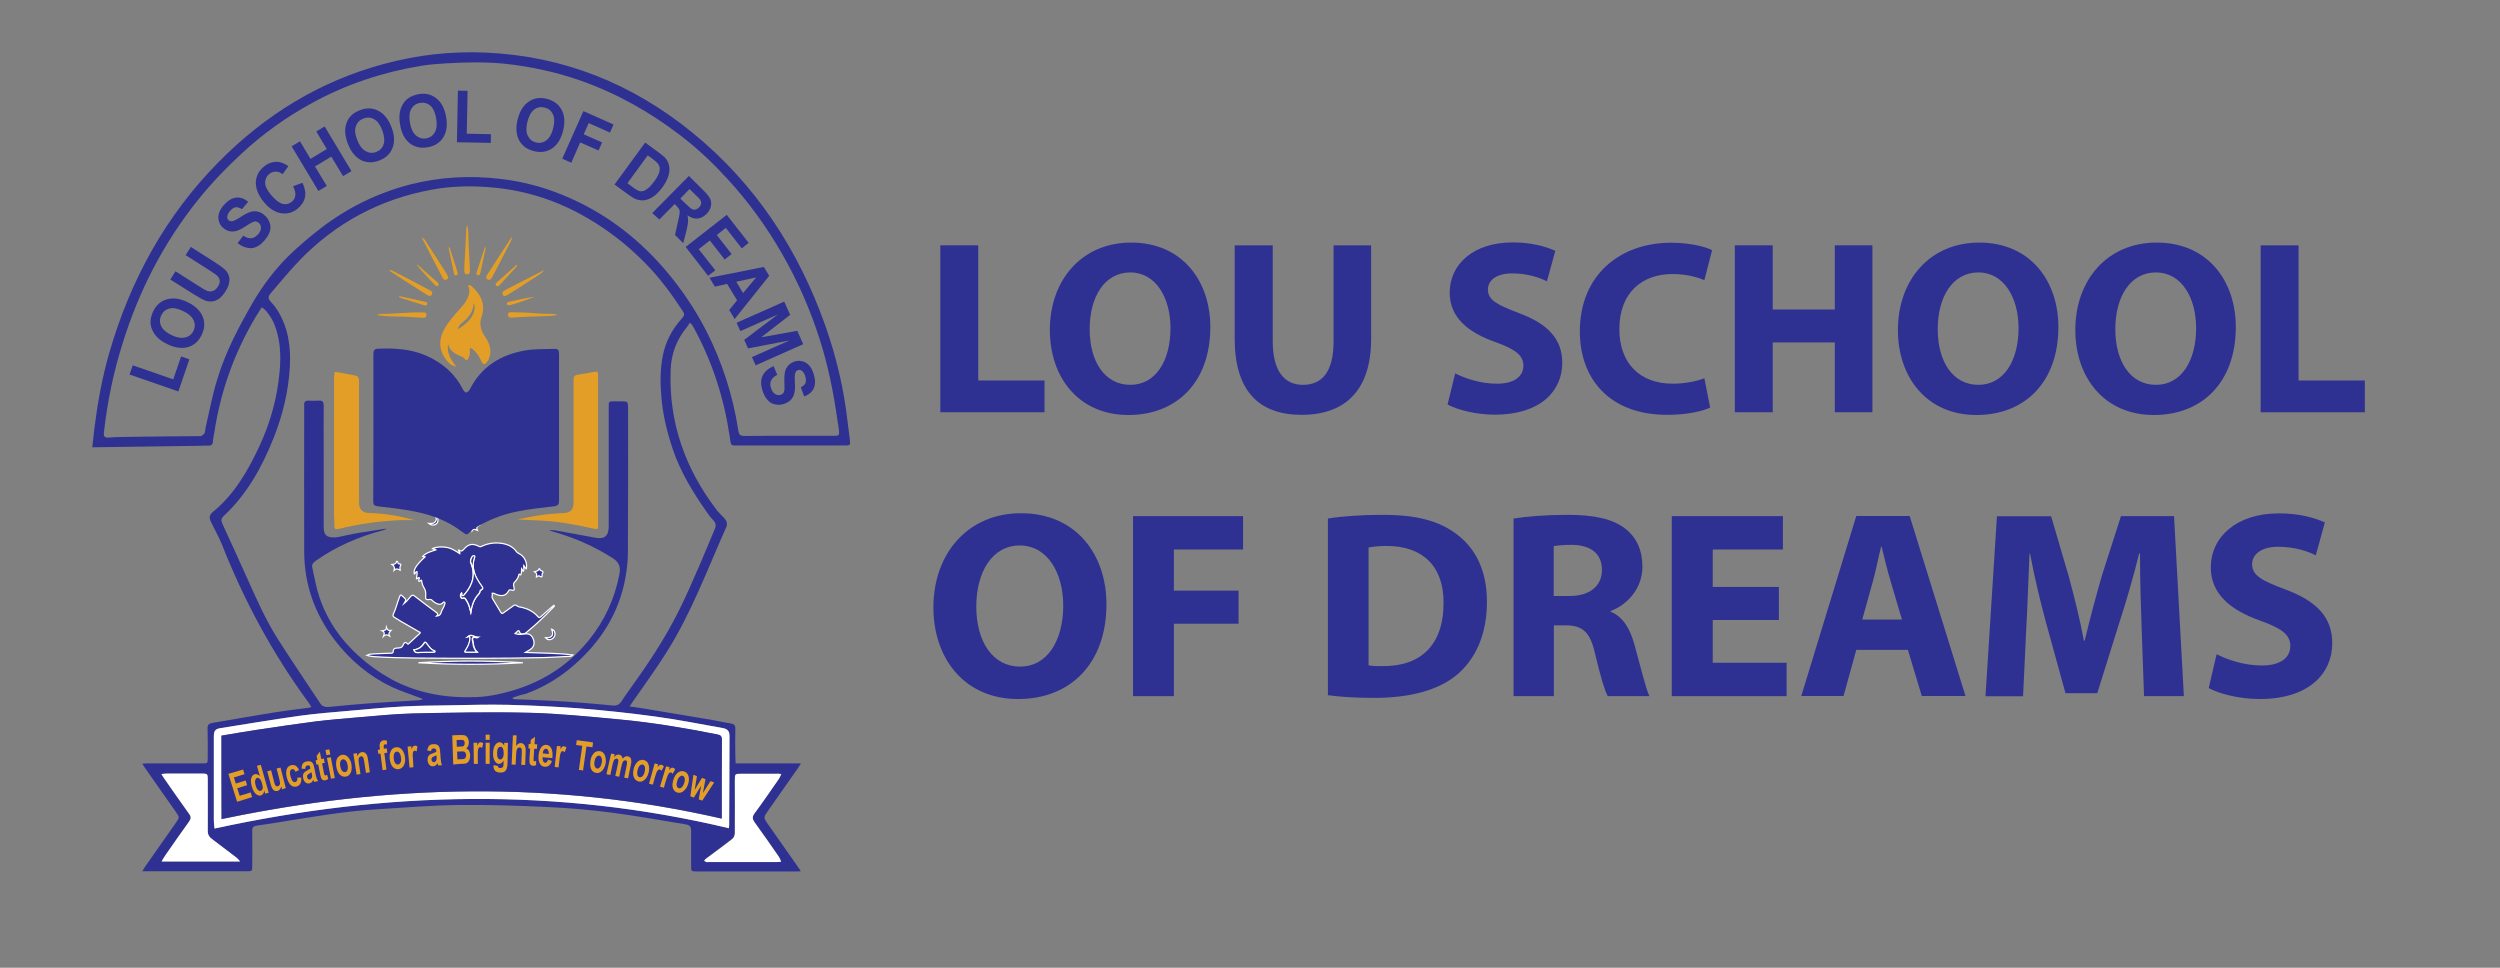 <?xml version="1.0" encoding="utf-8"?>
<!-- Generator: Adobe Illustrator 24.1.0, SVG Export Plug-In . SVG Version: 6.00 Build 0)  -->
<svg version="1.1" id="Layer_1" xmlns="http://www.w3.org/2000/svg" xmlns:xlink="http://www.w3.org/1999/xlink" x="0px" y="0px"
	 viewBox="0 0 1550 600" style="enable-background:new 0 0 1550 600;" xml:space="preserve">
<rect x="0" y="0" width="1550" height="600" fill="#808080" stroke="none"/>
<style type="text/css">
	.st0{fill-rule:evenodd;clip-rule:evenodd;fill:#2E3192;stroke:#FFFFFF;stroke-width:0.763;stroke-miterlimit:10;}
	.st1{fill:#2E3192;}
	.st2{fill-rule:evenodd;clip-rule:evenodd;fill:#E39E27;}
	.st3{fill-rule:evenodd;clip-rule:evenodd;fill:#2E3192;}
	.st4{fill-rule:evenodd;clip-rule:evenodd;fill:#FFFFFF;}
	.st5{fill:#E39E27;}
</style>
<g>
	<g>
		<path class="st0" d="M227.4,406.3c1.7-0.9,3.2-0.8,4.6-0.9c3.4-0.2,6.8-0.3,10.2-0.4c1,0,1.6-0.1,1.6-1.3c0-1.3,0.8-1.8,2.2-1.9
			c1.4-0.1,3.1,0.1,3.9-1.8c0.4-0.9,1.2-2.7,2.8-0.8c0.3,0.4,0.7-0.1,0.9-0.3c2.2-2,4.4-4.1,6.6-6.1c0.9-0.9-0.2-0.9-0.5-1.1
			c-3.5-2.1-7.1-4.1-10.7-6.2c-1.5-0.9-2.9-1.8-4.4-2.7c-0.7-0.4-1.2-1-0.8-1.9c1.7-3.5,2.5-7.3,3.9-10.8c0,0,0-0.1,0.1-0.2
			c0.3-1.1,0.8-1.3,1.6-0.4c0.2,0.2,0.5,0.4,0.7,0.6c1.8,1.7,1.8,1.7,0.4,4.1c1.8-1.4,2.9-3,4.1-4.4c0.9-1,1.5-1,2.5-0.2
			c4.4,3.4,8.9,6.8,13.4,10.1c0.9,0.7,1.3,1.2,0.2,2.3c1.5-0.2,2.3-0.7,2.7-2c0.5-2,2-3.6,2.4-5.6c0.1-0.3,0.2-0.6-0.1-0.9
			c-0.2-0.3-0.5-0.4-0.8-0.1c-0.8,0.9-1.8,1.5-3,1.2c-1.5-0.4-2.8-1.2-3.9-2.3c-0.6-0.6-1-0.7-1.8-0.6c-2,0.3-2.5-0.2-2.3-2.2
			c0.2-1.8,0-3.6-1.1-5.2c-0.9-1.4-1.2-3-1.5-4.6c-0.7,0-0.8,0.9-1.6,0.8c-0.4-0.9,0.4-1.6,0.3-2.4c-0.8-0.2-1,0.7-1.8,0.8
			c0-1.5,0.7-3.1,0.3-4.6c-0.9,0.2-0.9,1.2-1.6,1.6c-0.8-2.5,1.1-5.6,6.7-10.7c-0.4-0.3-0.9,0.2-1.6-0.2c2.3-2.4,5.4-3.1,8.3-4.1
			c-0.6-0.6-1.5-0.1-2.2-0.8c3-1.2,5.9-1.2,8.9-0.7c3,0.5,5.5,2.2,8.1,3.9c0.3-1.1-0.9-1.4-0.9-2.2c0.1,0,0.2-0.1,0.3-0.1
			c1.3,1.1,2.1,0.7,3.2-0.6c2.9-3.3,5.5-3.6,9.4-1.6c0.5,0.3,0.9,0.2,1.3,0c4.6-2.2,9.4-2.7,14.3-1.6c3,0.7,5.6,2.2,7.4,4.7
			c0.5,0.7,1.2,1.1,2,1.5c3.2,1.7,5,5.6,4.2,9.3c-0.9-0.4-0.9-1.5-1.6-2.2c-0.1,1.3,0.5,2.6-0.3,3.7c-0.6-0.4-0.5-1.1-1-1.7
			c-0.1,1.2,0,2.3-0.3,3.3c-0.2,0.4-0.2,1.1-0.9,0.3c-0.4-0.5-0.5,0.1-0.5,0.3c-0.4,1.8-1.4,3.3-2.7,4.6c-0.9,0.9-0.6,2.1-0.3,3.2
			c0.4,1.7,0,2.1-1.7,1.6c-0.8-0.2-1.3-0.1-1.7,0.6c-1.6,3.1-4.2,3.2-6.6,2.5c-0.4-0.1-0.7-0.3-1.1-0.4c-0.8-0.3-1.5-0.9-2.4-0.7
			c0.3,1-0.5,2.1,0.1,3.2c1.7,2.9,3.5,5.8,5.3,8.8c0.5,0.8,0.9,0.6,1.5,0.2c2-1.5,4-2.8,6-4.3c0.8-0.7,1.6-0.8,2.4-0.1
			c1,0.8,2.1,0.7,3.2,1c3.7,0.9,7.1,2.6,9.7,5.6c0.7,0.9,1.1,0.9,2,0.1c2.5-2.3,5-4.4,7.6-6.7c0.2-0.2,0.4-0.4,0.7-0.2
			c0.1,0.6-0.5,0.9-0.8,1.3c-5,5.2-10.2,10.2-15.8,14.8c-0.7,0.6-1.3,1.3-2.3,1.4c-1.1,0.2-2.3,0.4-2.7-1.2
			c-0.3-0.9-0.8-0.9-1.4-0.2c-0.4,0.4-0.8,0.7-1.4,1.3c2,0.7,3.9,0.6,5.7,0.3c2.9-0.5,4.6,0.4,5.7,3.3c1,2.5,0.2,5-2.1,6.4
			c-0.9,0.5-1.8,1-2.9,1.7c10,0.5,19.8,0.3,29.6,1.6c-1,1-2.3,0.9-3.4,0.9c-4.9,0.3-9.8,0.5-14.7,0.7c-26,0.6-52.1,0.5-78.1,0.3
			c-9.3-0.1-18.6-0.3-27.8-0.9C230.2,406.9,228.9,406.8,227.4,406.3z M291.9,379.5c0.6-3.9,1.6-7.1,3.8-9.9c0.7-0.9,1.9-1.6,1.8-3.1
			c0-0.1,0.2-0.3,0.4-0.4c1.6-1,1.7-1.2,0.6-2.7c-3.9-5.4-6.7-11-4.3-17.8c0.1-0.3,0.1-0.6-0.2-0.8c-0.3-0.2-0.6-0.1-0.9,0.1
			c-0.9,0.6-1.7,2.9-1.3,3.9c3.2,7.4,1.4,13.8-3.7,19.7c-0.4,0.5-0.8,1.2-1.5,1c-0.8-0.3-0.1-1.1-0.4-1.8c-0.8,0.8-1,1.6-0.5,2.5
			c0.2,0.5,0.5,1.1,1.2,0.8c1.1-0.5,1.6,0.2,2,1C290.5,374,291.2,376.5,291.9,379.5z M256.6,402.9c0.7,2.1,2.3,1.7,3.9,1.6
			c2.2-0.1,4.5-0.1,6.7-0.1c0.6,0,1.3,0,1.9-0.1c0.2,0,0.4-0.2,0.5-0.3c0.1-0.2,0-0.4-0.3-0.5c-2.4-0.7-3.5-2.8-4.9-4.6
			c-0.7-0.8-1-1.1-1.6,0C261.4,401.2,259.4,402.6,256.6,402.9z M290.1,394.7c1.3-0.4,1.4,0.3,1.4,1.3c0,1-0.3,2-0.6,3
			c-0.5,1.5-1.3,2.9-2.2,4.3c-0.2,0.3-0.8,1,0.1,1c2.2,0.1,4.5,0,7.1,0c-1.9-1.8-2.3-3.8-2.5-5.8c-0.1-1-0.7-2.2-0.2-3
			c0.7-1,2,0.1,3-0.2c0,0,0.1,0,0.4-0.2C294.1,395.4,292.5,392.7,290.1,394.7z"/>
		<path class="st0" d="M259.4,410.9c21.6-1.4,43.2-1.4,64.8,0C302.6,412.2,281,412.2,259.4,410.9z"/>
		<path class="st0" d="M248.1,353.5c-1.3-0.6-2.4-1.3-3.7,0c0.4-1.5,0-2.6-1.3-3.5c1.4-0.1,2.5-0.4,2.7-1.8c0.1-0.3,0.4-0.3,0.6,0
			c0.1,0.2,0.3,0.4,0.3,0.5c-0.2,1.5,2.5,0.5,1.7,1.8C247.8,351.6,248,352.4,248.1,353.5z"/>
		<path class="st0" d="M332.6,357.7c0.2-1.3,0.3-2.5-1.2-3.2c1.2-0.4,2.4-0.5,2.7-1.7c0.1-0.3,0.6-0.2,0.6,0
			c-0.2,1.5,2.3,0.7,1.9,2.3c-0.1,0.3-0.5,0.5-0.5,0.8c0.1,1.5,0.1,2.4-1.7,1.2C334.1,356.8,333.3,357.3,332.6,357.7z"/>
		<path class="st0" d="M342,390.1c1.5,0.4,2,1.6,2.1,2.8c0.1,1.4-0.9,2.9-2.3,3.5c-1.4,0.5-2.6,0.2-3.6-1
			C342.6,395.7,343.4,393.4,342,390.1z"/>
		<path class="st0" d="M239.6,389.1c0.5,1.4,1.2,2,2.8,1.8c-0.9,1-1.7,1.8-0.9,3.4c-1.4-0.8-2.4-1.1-3.7,0.2
			c0.6-1.7,0.7-2.8-0.9-3.4C238.3,390.9,239.5,390.8,239.6,389.1z"/>
		<path class="st0" d="M294.1,323.7c0.5,1.2,1.1,2.1,2.9,2c-1.6,0.9-1.6,1.9-1,3.2c-1.2-0.5-2.2-1.5-3.3,0.1c0-1.5,0.3-2.7-1.2-3.2
			C292.9,325.7,293.8,325.1,294.1,323.7z"/>
		<path class="st0" d="M269.4,319.2c2.6,1.2,2.5,4,1.6,5.1c-1.2,1.5-3.3,1.7-5.2,0.2c1.6,0.1,3.1,0.3,4.1-1.1
			C270.9,322.1,270.6,320.8,269.4,319.2z"/>
		<path class="st0" d="M291.9,379.5c-0.7-3-1.4-5.5-2.9-7.7c-0.5-0.7-0.9-1.5-2-1c-0.7,0.3-1-0.3-1.2-0.8c-0.5-0.9-0.2-1.7,0.5-2.5
			c0.3,0.6-0.4,1.5,0.4,1.8c0.7,0.2,1.1-0.5,1.5-1c5-5.8,6.8-12.3,3.7-19.7c-0.4-0.9,0.4-3.3,1.3-3.9c0.3-0.2,0.6-0.2,0.9-0.1
			c0.4,0.2,0.3,0.5,0.2,0.8c-2.4,6.9,0.4,12.5,4.3,17.8c1.1,1.5,1,1.7-0.6,2.7c-0.2,0.1-0.4,0.3-0.4,0.4c0.1,1.4-1.1,2.1-1.8,3.1
			C293.5,372.4,292.5,375.6,291.9,379.5z"/>
		<path class="st0" d="M256.6,402.9c2.8-0.3,4.8-1.7,6.3-4c0.7-1.1,0.9-0.8,1.6,0c1.4,1.7,2.5,3.9,4.9,4.6c0.2,0.1,0.4,0.3,0.3,0.5
			c-0.1,0.2-0.3,0.3-0.5,0.3c-0.6,0.1-1.3,0-1.9,0.1c-2.2,0-4.5,0-6.7,0.1C258.9,404.6,257.3,405,256.6,402.9z"/>
		<path class="st0" d="M290.1,394.7c2.4-2,4,0.7,6.3,0.4c-0.3,0.1-0.3,0.2-0.4,0.2c-1,0.3-2.3-0.8-3,0.2c-0.5,0.8,0.1,2,0.2,3
			c0.2,2.1,0.7,4,2.5,5.8c-2.6,0-4.9,0.1-7.1,0c-0.9,0-0.3-0.7-0.1-1c0.8-1.4,1.7-2.7,2.2-4.3c0.3-1,0.6-1.9,0.6-3
			C291.5,395.1,291.3,394.3,290.1,394.7z"/>
	</g>
	<g>
		<path class="st1" d="M110.6,242.7l-30.3-10.5l2-5.7l25.1,8.7l4.9-14.2l5.1,1.8L110.6,242.7z"/>
		<path class="st1" d="M104,213.5c-3-1.4-5.3-3-6.9-4.8c-1.2-1.3-2.1-2.8-2.8-4.4c-0.7-1.6-1-3.2-1-4.7c0-2,0.6-4.2,1.6-6.4
			c1.9-4,4.7-6.5,8.5-7.6c3.8-1.1,8.1-0.6,12.8,1.7c4.7,2.2,7.8,5.2,9.4,8.8c1.5,3.6,1.4,7.4-0.5,11.4c-1.9,4-4.7,6.6-8.5,7.7
			C112.8,216.2,108.6,215.7,104,213.5z M106.4,207.8c3.3,1.6,6.1,2,8.5,1.4c2.4-0.6,4.1-2,5.1-4.2c1-2.2,1-4.4,0-6.5
			c-1-2.2-3.2-4.1-6.6-5.7c-3.3-1.6-6.2-2.1-8.4-1.5c-2.3,0.6-4,2-5,4.2c-1.1,2.2-1.1,4.5-0.1,6.6
			C100.9,204.3,103.1,206.2,106.4,207.8z"/>
		<path class="st1" d="M105.6,173.3l3.2-5.1l14.8,9.4c2.3,1.5,3.9,2.4,4.7,2.7c1.3,0.5,2.5,0.5,3.7,0.1c1.2-0.4,2.2-1.3,3.1-2.7
			c0.9-1.4,1.3-2.7,1.1-3.9c-0.2-1.1-0.7-2.1-1.5-2.8c-0.8-0.7-2.3-1.8-4.5-3.2l-15.1-9.6l3.2-5.1l14.3,9.1c3.3,2.1,5.5,3.7,6.7,4.8
			c1.2,1.1,2,2.4,2.5,3.7c0.5,1.3,0.6,2.8,0.3,4.4c-0.2,1.6-1,3.4-2.2,5.4c-1.5,2.4-3,4-4.4,4.9c-1.4,0.9-2.8,1.4-4.2,1.5
			c-1.4,0.1-2.7-0.1-3.9-0.5c-1.8-0.7-4.2-2-7.2-3.9L105.6,173.3z"/>
		<path class="st1" d="M147.3,150.8l3.5-4.7c1.8,1.2,3.4,1.7,4.9,1.6c1.5-0.1,2.8-0.9,4.1-2.2c1.3-1.4,2-2.8,2-4.1
			c0-1.3-0.4-2.4-1.3-3.2c-0.6-0.5-1.2-0.8-1.9-0.9c-0.7-0.1-1.5,0.2-2.5,0.7c-0.7,0.3-2.1,1.2-4.3,2.6c-2.8,1.8-5.1,2.8-6.9,2.9
			c-2.5,0.2-4.8-0.6-6.7-2.3c-1.2-1.1-2.1-2.5-2.5-4.1c-0.5-1.6-0.4-3.3,0.1-5c0.5-1.7,1.6-3.4,3.1-5.1c2.5-2.8,5.1-4.3,7.7-4.5
			c2.6-0.2,5,0.7,7.3,2.6l-3.9,4.6c-1.4-0.9-2.7-1.3-3.8-1.2c-1.1,0.1-2.2,0.8-3.4,2.1c-1.2,1.3-1.8,2.6-1.9,3.8
			c-0.1,0.8,0.2,1.5,0.8,2.1c0.6,0.5,1.2,0.7,2.1,0.7c1-0.1,2.8-1,5.3-2.6c2.5-1.7,4.6-2.7,6.1-3.2c1.5-0.5,3.1-0.6,4.6-0.2
			c1.6,0.3,3.1,1.2,4.6,2.6c1.4,1.2,2.3,2.8,2.9,4.6c0.6,1.8,0.5,3.6-0.1,5.4c-0.6,1.8-1.8,3.7-3.5,5.6c-2.5,2.8-5.2,4.3-8,4.5
			C153.1,153.9,150.3,153,147.3,150.8z"/>
		<path class="st1" d="M181.7,115.5l5.8-2.2c1.6,3.3,2.1,6.2,1.6,8.9c-0.5,2.6-2,5-4.5,7.1c-3,2.5-6.5,3.5-10.3,2.9
			c-3.8-0.6-7.4-2.9-10.6-6.8c-3.4-4.1-5.1-8.2-5.1-12.1c0.1-3.9,1.7-7.2,4.9-9.9c2.8-2.3,5.8-3.3,9.1-3c1.9,0.2,4,1.1,6.2,2.6
			l-3.6,5c-1.3-1.1-2.8-1.6-4.2-1.6c-1.5,0-2.8,0.5-4.1,1.5c-1.7,1.4-2.5,3.2-2.5,5.4c0,2.2,1.3,4.8,3.8,7.7c2.6,3.1,5,4.9,7.1,5.4
			c2.2,0.5,4.1,0,5.7-1.4c1.2-1,1.9-2.3,2.1-3.9C183.3,119.5,182.8,117.7,181.7,115.5z"/>
		<path class="st1" d="M197.4,118.4l-16.6-27.7l5.2-3.1l6.5,10.9l10.1-6.1l-6.5-10.9l5.2-3.1l16.6,27.7l-5.2,3.1l-7.3-12.1
			l-10.1,6.1l7.3,12.1L197.4,118.4z"/>
		<path class="st1" d="M215.7,89.2c-1.2-3.1-1.7-5.8-1.7-8.2c0-1.8,0.4-3.5,1-5.1c0.6-1.6,1.5-3,2.6-4.1c1.4-1.5,3.3-2.6,5.6-3.5
			c4.1-1.6,7.9-1.4,11.4,0.4c3.5,1.8,6.2,5.2,8.1,10.1c1.9,4.9,2.1,9.2,0.7,12.8c-1.4,3.7-4.1,6.3-8.2,7.9c-4.1,1.6-8,1.5-11.5-0.3
			C220.2,97.3,217.6,94,215.7,89.2z M221.5,86.8c1.3,3.4,3,5.7,5.2,6.9c2.1,1.2,4.3,1.4,6.6,0.5c2.2-0.9,3.8-2.4,4.5-4.7
			c0.8-2.3,0.5-5.2-0.8-8.7c-1.3-3.5-3-5.8-5.1-6.9c-2.1-1.2-4.2-1.3-6.6-0.4c-2.3,0.9-3.9,2.5-4.6,4.7
			C219.8,80.5,220.1,83.3,221.5,86.8z"/>
		<path class="st1" d="M248.1,77.5c-0.6-3.2-0.6-6-0.1-8.4c0.4-1.7,1-3.3,2-4.8c0.9-1.5,2-2.7,3.3-3.5c1.7-1.2,3.7-1.9,6.1-2.4
			c4.3-0.8,8.1,0.1,11.2,2.6c3.1,2.5,5.1,6.3,6,11.5c0.9,5.1,0.3,9.4-1.8,12.7c-2.1,3.3-5.3,5.4-9.6,6.1c-4.4,0.8-8.1-0.1-11.2-2.5
			C250.9,86.3,248.9,82.5,248.1,77.5z M254.2,76.2c0.6,3.6,1.9,6.2,3.7,7.8c1.9,1.6,4,2.2,6.3,1.8c2.4-0.4,4.2-1.7,5.4-3.8
			c1.2-2.1,1.5-5,0.8-8.7c-0.6-3.6-1.8-6.2-3.6-7.8c-1.8-1.5-3.9-2.1-6.4-1.7c-2.4,0.4-4.3,1.7-5.4,3.8
			C253.8,69.6,253.5,72.5,254.2,76.2z"/>
		<path class="st1" d="M283.3,88.2l0.6-32l6,0.1l-0.5,26.6l15,0.3l-0.1,5.4L283.3,88.2z"/>
		<path class="st1" d="M320.9,74.2c0.8-3.2,1.9-5.8,3.3-7.7c1.1-1.4,2.3-2.6,3.8-3.6c1.5-1,2.9-1.6,4.5-1.9c2-0.4,4.2-0.3,6.6,0.3
			c4.3,1.1,7.3,3.4,9.2,6.9c1.8,3.5,2.1,7.8,0.8,12.9c-1.3,5.1-3.5,8.7-6.8,10.9c-3.3,2.2-7,2.8-11.3,1.7c-4.3-1.1-7.4-3.4-9.2-6.8
			C320,83.4,319.7,79.2,320.9,74.2z M327,75.5c-0.9,3.5-0.8,6.4,0.2,8.6c1.1,2.2,2.7,3.6,5.1,4.2c2.3,0.6,4.5,0.2,6.4-1.3
			c2-1.4,3.4-4,4.3-7.6c0.9-3.6,0.8-6.5-0.2-8.6c-1-2.1-2.7-3.5-5.1-4.1c-2.4-0.6-4.6-0.2-6.5,1.2C329.3,69.4,327.9,71.9,327,75.5z"
			/>
		<path class="st1" d="M348.6,98.4l13.1-29.5l18.7,8.3l-2.2,5L365,76.3l-3.1,7l11.4,5l-2.2,5l-11.4-5l-5.5,12.6L348.6,98.4z"/>
		<path class="st1" d="M400,88.4l8.9,6.5c2,1.5,3.4,2.7,4.2,3.8c1.1,1.5,1.7,3.2,1.9,5.1c0.2,1.9-0.1,3.9-0.8,5.9
			c-0.7,2.1-1.9,4.3-3.7,6.7c-1.6,2.1-3.2,3.8-4.8,5c-2,1.5-4,2.4-5.9,2.7c-1.5,0.3-3.1,0.1-4.9-0.4c-1.3-0.4-2.9-1.3-4.7-2.6
			l-9.2-6.7L400,88.4z M401.6,96.3L389,113.6l3.6,2.7c1.4,1,2.4,1.6,3.1,1.9c0.9,0.4,1.9,0.5,2.8,0.3c0.9-0.1,1.9-0.7,3.1-1.6
			c1.2-0.9,2.5-2.4,4-4.4c1.5-2,2.4-3.7,2.9-5c0.5-1.3,0.6-2.5,0.5-3.5c-0.1-1-0.6-2-1.4-2.9c-0.6-0.7-1.8-1.7-3.8-3.2L401.6,96.3z"
			/>
		<path class="st1" d="M404.4,132.1l22.7-23l9,8.9c2.3,2.2,3.7,4.1,4.3,5.5c0.6,1.4,0.7,3,0.3,4.6c-0.4,1.7-1.3,3.2-2.6,4.5
			c-1.7,1.7-3.6,2.7-5.6,2.9c-2,0.2-4.1-0.5-6.3-2c0.4,1.5,0.5,2.9,0.4,4.2c-0.1,1.3-0.5,3.3-1.2,6.1l-1.8,7l-5.1-5.1l1.8-8.1
			c0.7-2.9,1-4.7,1.1-5.6c0.1-0.9-0.1-1.6-0.3-2.2c-0.3-0.6-0.9-1.4-1.9-2.4l-0.9-0.9l-9.5,9.6L404.4,132.1z M421.8,123.1l3.2,3.1
			c2.1,2,3.4,3.2,4.1,3.5c0.7,0.3,1.4,0.4,2.2,0.2c0.7-0.2,1.5-0.6,2.1-1.3c0.8-0.8,1.2-1.6,1.3-2.4c0.1-0.9-0.2-1.7-0.7-2.5
			c-0.3-0.4-1.3-1.5-3.1-3.2l-3.4-3.3L421.8,123.1z"/>
		<path class="st1" d="M425.1,153.1l25.5-19.9l13.6,17.4l-4.3,3.4l-9.9-12.7l-5.6,4.4l9.2,11.8l-4.3,3.4l-9.2-11.8l-6.9,5.4
			l10.3,13.1L439,171L425.1,153.1z"/>
		<path class="st1" d="M455.5,197.8l-3.4-5.6l4.9-6l-6.2-10.2l-7.6,1.7l-3.3-5.5l33.7-6.7l3.3,5.5L455.5,197.8z M460.7,181.7
			l8.1-9.7l-12.3,2.7L460.7,181.7z"/>
		<path class="st1" d="M456.7,200.1l29.5-13.1l3.7,8.2l-17.9,13.9l22.3-4l3.7,8.3l-29.5,13.1l-2.3-5.1l23.2-10.3l-25.6,4.9l-2.4-5.3
			l20.8-15.7l-23.2,10.3L456.7,200.1z"/>
		<path class="st1" d="M479.6,227l2.3,5.4c-1.9,1-3.2,2.1-3.8,3.5c-0.6,1.3-0.7,2.9-0.1,4.6c0.6,1.9,1.4,3.1,2.6,3.8
			c1.1,0.7,2.3,0.8,3.4,0.5c0.7-0.2,1.3-0.6,1.7-1.2c0.4-0.6,0.6-1.4,0.7-2.5c0-0.8,0-2.4-0.1-5c-0.1-3.3,0.2-5.8,1-7.4
			c1.2-2.3,2.9-3.8,5.4-4.6c1.6-0.5,3.2-0.5,4.8-0.1c1.6,0.4,3,1.3,4.2,2.6c1.2,1.3,2.1,3.1,2.8,5.3c1.1,3.6,1.1,6.5,0,8.9
			c-1.1,2.3-3.1,4-5.9,5l-2.1-5.7c1.5-0.7,2.5-1.6,2.9-2.7c0.4-1,0.4-2.4-0.1-4c-0.5-1.7-1.3-2.9-2.3-3.6c-0.7-0.5-1.4-0.6-2.2-0.3
			c-0.7,0.2-1.3,0.7-1.6,1.4c-0.4,0.9-0.6,2.9-0.4,5.9c0.2,3,0.1,5.3-0.3,6.9c-0.3,1.6-1.1,3-2.1,4.1c-1.1,1.2-2.6,2.1-4.6,2.7
			c-1.8,0.6-3.6,0.6-5.4,0.2c-1.8-0.4-3.4-1.3-4.6-2.8c-1.3-1.4-2.3-3.4-3.1-5.8c-1.1-3.6-1.1-6.7,0.1-9.1
			C474,230.4,476.3,228.5,479.6,227z"/>
	</g>
	<g>
		<path class="st2" d="M277.8,213.3c-1,5.6,1.9,9.8,5,14c-2.4-0.3-4-1.7-5.4-3.3c-5.3-6-5.8-13.2-1.8-20.1c2.7-4.8,6.3-8.8,9.9-12.8
			c1.8-2,3.5-4,4.5-6.5c0.8-2.1,1.5-4.2,0.6-6.5c-0.2-0.4-0.5-1,0-1.3c0.5-0.3,1,0,1.5,0.4c5.2,4.5,9.4,10.8,6.5,19.1
			c-1.5,4.3-0.7,8.2,1.9,12.1c3,4.3,4.9,9.2,2.4,14.5c-0.2,0.4-0.3,0.7-0.6,1.1c-1.9,2.5-2.7,2.4-4-0.4c-1.3-2.7-2.8-5.2-5.3-7.1
			c-0.4-0.3-0.9-0.8-1.4-0.6c-0.7,0.3-0.4,0.9-0.3,1.5c0.2,1.6-0.2,3.1-0.8,4.6c-0.7,1.5-1.4,1.7-2.5,0.4c-0.8-0.9-1.7-1.3-2.7-1.7
			C281.7,219.2,278.7,217.3,277.8,213.3z M283.7,204.2c8.1-4.6,12.1-11.1,10-16.5c-0.2,5.8-3.3,9.4-7.3,12.5
			C285.2,201.2,284.2,202.4,283.7,204.2z"/>
		<path class="st2" d="M241.8,167.4c1.9,0.4,3.6,1.5,5.3,2.4c6.4,3.2,12.7,6.6,19.1,10c1.2,0.6,2.3,1.2,1.6,2.7
			c-0.8,1.6-2.1,0.9-3.1,0.3c-5.6-3.5-11.1-7.1-16.6-10.6c-2.2-1.4-4.4-2.8-6.6-4.3C241.6,167.7,241.7,167.6,241.8,167.4z"/>
		<path class="st2" d="M261.9,147.3c1.8,1.3,2.6,3.2,3.7,4.9c3.7,5.6,7.3,11.2,10.9,16.9c0.4,0.6,0.8,1.3,1.1,1.9
			c0.4,0.9,0.4,1.8-0.6,2.3c-1,0.5-1.9,0.2-2.4-0.8c-1.3-2.5-2.6-4.9-3.9-7.4c-2.9-5.5-5.7-11.1-8.6-16.6
			C261.9,148.2,261.5,147.9,261.9,147.3z"/>
		<path class="st2" d="M337.5,167.4c-2.5,3-6,4.6-9.1,6.7c-4,2.7-8.2,5.3-12.3,7.9c-0.6,0.4-1.3,0.8-1.9,1.1
			c-0.9,0.5-1.9,0.7-2.5-0.4c-0.5-1-0.2-1.8,0.8-2.4c0.8-0.5,1.6-0.9,2.5-1.4c7.2-3.7,14.5-7.4,21.7-11.1
			C336.9,167.6,337.2,167.5,337.5,167.4z"/>
		<path class="st2" d="M289.9,139.8c0.2,2,0.5,3.7,0.5,5.3c0,7.3,0.7,14.6,0.9,22c0,0.3,0,0.7,0,1c0,1.2-0.4,2-1.8,2
			c-1.3,0-1.5-0.9-1.6-1.9c-0.1-3.4,0.2-6.8,0.4-10.2c0.3-5.4,0.5-10.8,0.8-16.3C289.2,141.2,289.1,140.6,289.9,139.8z"/>
		<path class="st2" d="M317.6,147.1c-0.8,3.1-2.5,5.5-3.8,8.1c-2.8,5.7-5.9,11.3-8.8,16.9c-0.6,1.1-1.4,1.8-2.6,1.2
			c-1.4-0.7-1-1.8-0.4-2.8c4.9-7.7,9.9-15.4,14.9-23C316.9,147.3,317.1,147.3,317.6,147.1z"/>
		<path class="st2" d="M345.5,195.3c-3.6,0.7-7,0.7-10.2,0.8c-5.8,0.2-11.5,0.3-17.3,0.8c-0.5,0-1.1,0-1.6,0c-1.2-0.2-1.6-1-1.5-2
			c0.1-1,0.8-1.3,1.7-1.3c5.4,0.2,10.7,0.1,16.1,0.7c3.1,0.3,6.2,0.2,9.3,0.3C343.1,194.6,344.2,194.6,345.5,195.3z"/>
		<path class="st2" d="M233.8,195.4c1-0.7,1.8-0.8,2.5-0.8c8.5,0.1,16.9-1.1,25.4-0.9c0.2,0,0.4,0,0.6,0c1.1,0,2.1,0.1,2.1,1.6
			c0,1.5-1,1.8-2.2,1.7c-2.4-0.1-4.7-0.2-7.1-0.4c-5.6-0.6-11.2-0.1-16.8-0.7C236.9,195.7,235.6,195.6,233.8,195.4z"/>
		<path class="st2" d="M320.8,164.7c-2.4,2.7-4.9,5.4-7.3,8c-1.3,1.4-2.6,2.8-3.9,4.2c-0.6,0.6-1.3,0.9-2,0.2
			c-0.7-0.7-0.2-1.4,0.3-1.9c4-3.6,8.1-7.2,12.1-10.8c0.1-0.1,0.2-0.1,0.4-0.1C320.6,164.5,320.7,164.6,320.8,164.7z"/>
		<path class="st2" d="M278.7,153.3c1.2,3.7,2.4,7.4,3.6,11.1c0.5,1.5,1,3.1,1.4,4.7c0.2,0.7,0,1.4-0.8,1.6
			c-0.9,0.2-1.3-0.3-1.4-1.1c-1.1-5.1-2.2-10.3-3.3-15.4c-0.1-0.3,0-0.5,0-0.8C278.4,153.4,278.6,153.4,278.7,153.3z"/>
		<path class="st2" d="M331.5,184c-5.2,1.9-10.2,4-15.5,5.2c-0.7,0.1-1.5,0.2-1.7-0.7c-0.2-0.7,0.3-1.1,1-1.3
			C320.6,185.9,326,184.7,331.5,184z"/>
		<path class="st2" d="M258.6,163.8c3.4,3,6.3,5.7,9.2,8.3c1.1,1,2.3,1.9,3.4,2.9c0.6,0.6,1.2,1.3,0.4,2.1c-0.7,0.7-1.4,0.2-1.9-0.3
			c-3.6-4-7.4-7.7-10.7-11.9C258.8,164.8,258.8,164.6,258.6,163.8z"/>
		<path class="st2" d="M301.2,153.5c-0.6,2.8-1.2,5.7-1.8,8.5c-0.5,2.5-1.1,4.9-1.6,7.3c-0.2,0.8-0.5,1.5-1.5,1.4
			c-1-0.2-1-1.1-0.8-1.8c1.7-5.2,3.4-10.4,5.1-15.6C300.8,153.4,301,153.4,301.2,153.5z"/>
		<path class="st2" d="M247.5,183.6c3.3,0.7,6.6,1.4,9.8,2.1c2,0.4,4.1,0.9,6.1,1.4c0.8,0.2,1.8,0.3,1.5,1.5c-0.3,1-1.3,0.8-2.1,0.6
			c-3.3-1-6.6-2-9.8-3.1c-1.8-0.6-3.8-0.9-5.5-1.9C247.5,183.9,247.5,183.8,247.5,183.6z"/>
	</g>
	<path class="st3" d="M162.3,190.5c-1.2,1.9-2.4,3.8-3.6,5.7c-13.3,22.2-21.9,46.2-25.8,71.8c-0.3,1.9-0.8,3.8-0.9,5.8
		c-0.1,2-1.1,2.5-2.8,2.5c-1.8,0-3.6,0-5.4,0.1c-21.7,0.3-43.4,0.6-65,0.9c-0.5,0-1,0-1.6,0c0.5-4.2,0.9-8.3,1.4-12.3
		c2-15.7,4.8-31.2,9.2-46.4c13-44.9,34.8-84.8,67.8-118.2c28.8-29.2,62.7-50.1,102.6-60.8c20.6-5.6,41.5-7.9,62.8-7
		C349.3,34.7,391.8,51.8,429,82c39.2,31.8,65.9,72.5,82.7,119.9c6.8,19.3,11.5,39.1,13.8,59.5c0.4,3.7,1,7.4,1.4,11.1
		c0.4,3.7,0.3,3.7-3.3,3.7c-21.6,0-43.2,0-64.8,0c-6.1,0-5.5,0.7-6.4-5.7c-3.5-23.6-10.7-46-22.1-67c-0.4-0.8-0.9-1.5-1.4-2.3
		c-0.1-0.2-0.4-0.3-1.3-1.1c-0.5,0.9-1,1.9-1.7,2.7c-6.5,7.8-9.8,16.8-10.1,26.8c-1.2,32.3,9,60.9,28.4,86.4
		c1.4,1.9,3.2,3.4,4.8,5.2c1.5,1.6,2.2,3.4,1.3,5.6c-11.8,26.4-21.8,53.7-37.4,78.2c-6.5,10.3-13.7,20.1-20.6,30.1
		c-0.6,0.8-1.1,1.7-1.9,2.9c4.2,0.6,8,1.1,11.8,1.8c13.2,2.2,26.4,4.4,39.5,6.6c3.7,0.6,7.5,1.6,11.2,2.1c2.2,0.3,3.1,1.2,3,3.5
		c-0.1,5.4-0.1,10.9,0,16.3c0,1.6,0.2,3.2,0.2,5c13.4,0,26.7,0,40.5,0c-0.7,1.2-1.2,2-1.7,2.7c-6.4,9.2-12.9,18.4-19.3,27.5
		c-2.1,3-2.1,3.8,0,6.7c6.3,9,12.7,18.1,19,27.1c0.6,0.8,1.1,1.7,1.9,2.9c-1.2,0.1-2,0.1-2.7,0.1c-20.5,0-41.1,0-61.6,0
		c-3.7,0-3.7,0-3.7-3.7c0-7.1,0-14.1,0-21.2c0-2.9-0.7-3.8-3.5-4.3c-15.1-2.5-30.2-5.2-45.3-7.2c-13.1-1.7-26.3-2.9-39.5-3.5
		c-18.6-0.9-37.2-1.5-55.7-1.3c-16.6,0.2-33.2,1.6-49.8,2.6c-21,1.2-41.7,4.9-62.4,8.2c-4.4,0.7-8.8,1.4-13.2,2
		c-2,0.3-2.8,1.2-2.7,3.2c0.1,7.3,0,14.6,0,21.9c0,3-0.2,3.2-3.2,3.2c-20.8,0-41.6,0-62.4,0c-0.7,0-1.4,0-2.6,0
		c0.8-1.2,1.3-2.1,1.8-2.9c6.3-9,12.7-18.1,19-27.1c2.4-3.5,2.4-3.4-0.1-7c-6.2-8.8-12.4-17.7-18.6-26.5c-0.6-0.9-1.3-1.9-2.1-3.2
		c1.1-0.1,2-0.2,2.8-0.2c11.5,0,23.1,0,34.6,0c3.1,0,3.2,0,3.2-3.3c0-6.1,0.1-12.2-0.1-18.3c-0.1-2.3,0.8-3.1,3-3.5
		c13-2.2,26-4.5,39-6.6c6.4-1,12.8-1.8,19.3-2.6c0.9-0.1,1.9-0.3,3.1-0.6c-0.9-1.4-1.5-2.5-2.3-3.5c-22-30.1-39.5-62.6-53.2-97.3
		c-1.9-4.7-4.5-9.2-6.7-13.8c-1.4-2.9-1.2-4.5,1.2-6.5c13.3-10.9,21.6-25.4,28.7-40.6c6.9-14.8,11.2-30.4,12.6-46.7
		c0.9-10.2,0.4-20.3-3.7-29.9C167.7,195.9,165,192.2,162.3,190.5z M317.8,432.6c0,0.2,0.1,0.4,0.1,0.6c0.4,0.1,0.7,0.2,1.1,0.3
		c7.9,0.3,15.7,0.6,23.6,1c6.4,0.3,12.8,0.8,19.2,1.3c6,0.5,12,1,17.9,1.6c2.6,0.3,4.3-0.5,5.7-2.7c1.3-2.1,2.7-4,4.1-6
		c11.5-15.9,22.5-32.2,31.3-49.9c4.6-9.2,8.7-18.6,12.8-28.1c3.3-7.6,6.4-15.2,9.6-22.8c0.9-2.1,0.6-3.8-1.1-5.5
		c-1.5-1.5-2.7-3.2-3.9-4.9c-8.4-12-16.1-24.5-20.9-38.5c-3.7-10.9-6.4-21.9-7.3-33.4c-0.7-8.4-0.7-16.7,0.9-24.9
		c1.7-8.8,5.7-16.4,11.7-23.1c1.1-1.2,2.2-2.4,1-4.2c-7-10.9-14.7-21.3-23.8-30.5c-5.5-5.5-11.4-10.9-17.6-15.6
		c-22.2-17-47-28.1-75.1-30.9c-13.6-1.4-27.1-1.2-40.5,1.4c-31.1,5.9-57.9,20.2-80.1,42.8c-6.4,6.6-12.3,13.8-18.3,20.8
		c-2.4,2.8-2.2,3.8,0.5,6.6c1.2,1.3,2.3,2.7,3.2,4.2c6.9,10.9,8.5,23,7.8,35.5c-0.9,15.1-4.4,29.6-10,43.7
		c-7.2,18.1-16.5,35-31,48.5c-1.8,1.7-1.7,3-0.7,5.1c5.1,11.1,10.2,22.2,15.2,33.4c5.8,12.9,11.5,25.9,19.1,37.9
		c8.5,13.3,17.4,26.4,26.1,39.6c1.4,2.2,3.2,2.6,5.6,2.4c8.1-0.8,16.3-1.6,24.4-2.2c10.6-0.8,21.2-1.3,31.8-2c0.5,0,0.9-0.3,2-0.7
		c-1.4-0.5-2.1-0.8-2.8-1.1c-5.4-2.1-11-3.8-16.3-6.3c-14.3-6.8-26.1-16.7-35.7-29.3c-12.3-16.2-18.8-34.5-18.8-54.9
		c-0.1-30,0-59.9,0-89.9c0-0.2,0-0.5,0-0.7c-0.2-1.9,0.6-2.9,2.7-2.8c2.1,0.1,4.2,0.1,6.3,0c2.4-0.2,3.1,0.8,3.1,3.1
		c-0.1,9.3,0,18.7,0,28c0,15.8,0,31.7,0,47.5c0,4.5,1.7,6.2,6.2,6.2c1,0,2.1-0.1,3.1-0.3c3.9-0.8,7.8-1.7,11.7-2.4
		c6-1,11.9-1.9,17.9-2.8c-0.7,0.7-1.5,0.9-2.2,1.1c-15,3.9-29,10-41.8,19c-1.5,1-2.4,2.3-2,4.1c1.4,6.1,2.4,12.3,4.4,18.2
		c4.8,14.4,13.2,26.6,24.5,36.7c6.1,5.5,12.7,10.2,19.9,14.2c16.5,9,34.4,11.9,53,11.2c4.4-0.2,8.7-0.8,13-1.7
		c22.6-4.7,41.8-15.3,56.5-33.4c9.8-12,16.1-25.6,19.1-40.9c1-5-0.3-7.8-4.5-10.4c-11.1-7-23-12.3-35.6-15.9c-1.1-0.3-2.3-0.7-3.4-1
		c1.2-0.3,2.4-0.3,3.5-0.1c8.2,1.5,16.4,2.9,24.6,4.5c6.3,1.2,8.8-0.8,8.8-7.3c0-17,0-34,0-50.9c0-7.7,0-15.4,0-23.1
		c0-3.1,0.1-3.2,3.4-3.2c1.5,0,3.1,0,4.6,0c3.7,0,4,0.3,4,4c0,30,0.1,60-0.1,89.9c0,5.3-0.7,10.7-1.6,15.9
		c-4.1,21.9-15.4,39.5-32.1,54c-8.8,7.7-18.7,13.6-29.7,17.6C323.2,430.7,320.5,431.6,317.8,432.6z M489.4,270.2
		c9.3,0,18.5,0,27.8,0c2.9,0,3.2-0.3,3-3.2c-0.2-2.2-0.7-4.3-1-6.5c-2.4-17.1-5.8-34-11.1-50.5c-5.9-18.4-13.6-35.9-23.2-52.6
		c-9.6-16.8-21-32.5-34.1-46.7c-8.9-9.7-18.4-18.7-28.9-26.7c-18.9-14.5-39.4-26.1-61.9-34c-15.4-5.4-31.2-8.8-47.4-10.5
		c-12.1-1.2-24.2-0.9-36.2-0.2c-5.1,0.3-10.2,0.7-15.2,1.5c-23.8,3.9-46.4,11.4-67.6,23c-16,8.7-30.7,19.2-44,31.6
		c-9.6,8.9-18.6,18.3-26.8,28.5c-10.8,13.5-20.2,27.9-28.1,43.2c-7.5,14.5-13.6,29.6-18.5,45.2c-5.8,18.3-9.7,37-11.8,56.1
		c-0.2,2.2,0.5,3,2.7,2.9c3.2-0.2,6.5-0.4,9.7-0.4c15.6-0.2,31.2-0.4,46.8-0.5c0.3,0,0.7,0.1,1,0c0.8-0.5,1.8-1,2.2-1.8
		c0.5-0.9,0.4-2,0.6-3.1c2.3-10,4.2-20.2,7.2-30c5.1-17.1,13.4-32.8,22.3-48.2c6.2-10.6,13.6-20.3,22.3-28.9
		c6.1-5.9,12.6-11.4,19.3-16.6c16.8-13,35.5-22.2,56.1-27.5c18.3-4.6,36.8-5.6,55.5-3.4c15.3,1.7,29.9,5.9,43.9,12.2
		c23.4,10.5,43,25.9,59.5,45.5c9.4,11.2,17.5,23.2,24.2,36.2c10,19.5,16.6,40.1,20,61.7c0.5,3.3,1.1,3.8,4.4,3.8
		C471.2,270.2,480.3,270.2,489.4,270.2z M133,513.7c106.4-23.2,212.6-25.7,318.8-0.2c0.1-0.8,0.2-1.2,0.2-1.6
		c0.1-18.5,0.1-37,0.2-55.5c0-3.1-1.1-4.4-4.2-5c-14-2.5-28.1-5.3-42.2-7.2c-15.5-2.1-31.1-3.7-46.7-5c-14.7-1.2-29.5-1.9-44.2-2.2
		c-12.2-0.3-24.5,0.1-36.8,0.3c-9.3,0.1-18.5,0.1-27.8,0.7c-11.3,0.6-22.6,1.7-33.9,2.7c-10.3,0.9-20.5,1.7-30.7,3.1
		c-16.3,2.3-32.5,5.1-48.8,7.6c-3.4,0.5-4.4,1.7-4.4,5.2c0,17.3,0,34.6,0,51.9C132.5,510.1,132.8,511.7,133,513.7z M484.4,479.9
		c-1.3-0.1-2.1-0.3-3-0.3c-7.4,0-14.8,0-22.2,0c-3.4,0-3.6,0.2-3.6,3.6c0,11.1,0.1,22.2,0,33.4c0,1.2-0.7,2.7-1.6,3.4
		c-5.4,4.2-11,8.2-16.5,12.4c-0.4,0.3-0.6,0.8-0.9,1.2c0.5,0.3,0.9,0.6,1.4,0.7c0.4,0.1,0.8,0,1.2,0c14.1,0,28.2,0,42.4,0
		c0.8,0,1.5-0.1,2.7-0.2c-0.5-1.2-0.8-2.1-1.3-2.9c-5-7.2-10.1-14.5-15.2-21.6c-1.5-2.1-1.4-3.5,0.1-5.6
		c5.1-7.1,10.1-14.3,15.1-21.4C483.5,482,483.8,481.1,484.4,479.9z M100.1,479.9c0.9,1.5,1.4,2.5,2.1,3.4c5,7.1,9.9,14.2,15,21.3
		c1.3,1.8,1.3,3.1,0,4.9c-5,6.9-9.8,13.9-14.7,20.9c-0.8,1.1-1.4,2.3-2.3,3.8c16.4,0,32.2,0,48.7,0c-1-1.1-1.6-1.9-2.3-2.4
		c-5.1-3.9-10.1-7.8-15.3-11.6c-1.7-1.3-2.5-2.7-2.5-4.9c0.1-10.8,0.1-21.6,0-32.4c0-2.9-0.4-3.2-3.2-3.2c-7.4,0-14.8,0-22.2,0
		C102.5,479.6,101.5,479.8,100.1,479.9z"/>
	<path class="st4" d="M133,513.7c-0.2-2-0.4-3.6-0.4-5.2c0-17.3,0-34.6,0-51.9c0-3.6,0.9-4.7,4.4-5.2c16.2-2.6,32.5-5.3,48.8-7.6
		c10.2-1.4,20.5-2.2,30.7-3.1c11.3-1,22.6-2.1,33.9-2.7c9.2-0.5,18.5-0.5,27.8-0.7c12.3-0.2,24.5-0.6,36.8-0.3
		c14.8,0.4,29.5,1.1,44.2,2.2c15.6,1.2,31.2,2.9,46.7,5c14.1,1.9,28.1,4.7,42.2,7.2c3.1,0.6,4.2,1.9,4.2,5c0,18.5-0.1,37-0.2,55.5
		c0,0.4-0.1,0.8-0.2,1.6C345.6,488.1,239.4,490.5,133,513.7z M137.3,456.1c0,17.4,0,34.4,0,51.8c103.4-21.8,206.6-24.1,310.1-0.3
		c0-1.1,0-1.9,0-2.7c0-15.4,0-30.7,0.1-46.1c0-2.3-0.7-3-2.9-3.4c-20.1-4-40.4-7.4-60.8-9.3c-18.4-1.7-36.8-3.6-55.3-4.1
		c-24.1-0.6-48.2-0.1-72.3,0.4c-11.3,0.2-22.7,1.4-34,2.4c-9,0.7-17.9,1.5-26.9,2.6c-12.1,1.5-24.2,3.3-36.4,5.2
		C151.7,453.6,144.6,454.9,137.3,456.1z"/>
	<path class="st4" d="M484.4,479.9c-0.6,1.2-0.9,2.1-1.4,2.9c-5,7.2-9.9,14.4-15.1,21.4c-1.5,2-1.6,3.5-0.1,5.6
		c5.2,7.1,10.2,14.4,15.2,21.6c0.5,0.8,0.8,1.7,1.3,2.9c-1.2,0.1-1.9,0.2-2.7,0.2c-14.1,0-28.3,0-42.4,0c-0.4,0-0.8,0.1-1.2,0
		c-0.5-0.2-0.9-0.5-1.4-0.7c0.3-0.4,0.5-1,0.9-1.2c5.5-4.1,11.1-8.1,16.5-12.4c0.9-0.7,1.6-2.3,1.6-3.4c0.1-11.1,0-22.2,0-33.4
		c0-3.4,0.2-3.6,3.6-3.6c7.4,0,14.8,0,22.2,0C482.3,479.6,483.1,479.8,484.4,479.9z"/>
	<path class="st4" d="M100.1,479.9c1.4-0.1,2.4-0.3,3.3-0.3c7.4,0,14.8,0,22.2,0c2.9,0,3.2,0.4,3.2,3.2c0,10.8,0.1,21.6,0,32.4
		c0,2.2,0.8,3.6,2.5,4.9c5.1,3.8,10.2,7.7,15.3,11.6c0.7,0.5,1.3,1.3,2.3,2.4c-16.5,0-32.3,0-48.7,0c0.9-1.5,1.5-2.7,2.3-3.8
		c4.9-7,9.7-14,14.7-20.9c1.3-1.8,1.4-3.1,0-4.9c-5.1-7-10-14.2-15-21.3C101.5,482.4,101,481.4,100.1,479.9z"/>
	<path class="st3" d="M231.5,264.9c0-15.1,0-30.2,0-45.3c0-2.2,0.6-3.4,2.9-3.4c10.1-0.4,20.1,0.1,29.6,4.2c10.1,4.4,18,11.1,23,21
		c0.4,0.8,1.4,2,2,2c0.9-0.2,1.8-1.1,2.3-2c7.1-14.1,19.1-21.4,34.1-24.1c5.8-1,11.9-0.8,17.9-1c2.8-0.1,3.3,0.6,3.3,3.3
		c0,30.3,0,60.6,0,90.9c0,2.2-0.7,3.1-3,3.4c-7.8,0.9-15.6,1.7-23.3,3.3c-9.4,1.9-18.3,5.5-26.5,10.6c-0.6,0.4-1.3,0.8-1.7,1.3
		c-2.7,2.8-2.6,2.8-5.9,0.4c-8.4-6.4-18.1-10.1-28.3-12.2c-7.8-1.6-15.8-2.5-23.8-3.4c-2.1-0.3-2.7-1-2.7-3
		C231.5,295.4,231.5,280.2,231.5,264.9z"/>
	<path class="st2" d="M207.5,230.5c4.6,0.8,8.8,1.5,13,2.4c1.9,0.4,2.1,1.9,2.1,3.6c0,10.7,0,21.4,0,32.1c0,14.2,0,28.4,0,42.6
		c0,4.8,2,6.8,6.8,6.9c9.4,0.2,18.6,1.9,27.8,4.4c-3,0-6-0.1-9,0c-12.9,0.5-25.6,2.3-38.1,5.4c-2.4,0.6-2.9,0.1-2.8-2.5
		c0.1-2-0.2-4-0.2-6c0-28,0-56,0-84C207,233.8,207.3,232.2,207.5,230.5z"/>
	<path class="st2" d="M321.3,321.9c5.3-1,10.5-2.1,15.9-2.8c4.3-0.6,8.7-0.7,13.1-1.1c3.4-0.3,5-2,5.3-5.5c0.1-1.1,0-2.1,0-3.2
		c0-24.3,0-48.6,0-72.9c0-3.3,0.3-3.7,3.3-4.2c3.3-0.6,6.6-1,9.8-1.7c1.7-0.4,2.1,0.3,2.1,1.7c0,0.5,0,1,0,1.5c0,30.4,0,60.8,0,91.1
		c0,3.6,0,3.6-3.5,2.8c-10.3-2.3-20.8-4.3-31.4-4.8c-4.8-0.2-9.7-0.5-14.5-0.7C321.4,322.2,321.3,322.1,321.3,321.9z"/>
	<path class="st3" d="M137.3,456.1c7.3-1.2,14.4-2.5,21.7-3.6c12.1-1.8,24.2-3.6,36.4-5.2c8.9-1.1,17.9-1.8,26.9-2.6
		c11.3-0.9,22.6-2.1,34-2.4c24.1-0.5,48.2-1,72.3-0.4c18.5,0.5,36.9,2.4,55.3,4.1c20.4,1.9,40.7,5.3,60.8,9.3
		c2.1,0.4,2.9,1.1,2.9,3.4c-0.1,15.4-0.1,30.7-0.1,46.1c0,0.8,0,1.6,0,2.7c-103.5-23.7-206.7-21.4-310.1,0.3
		C137.3,490.5,137.3,473.5,137.3,456.1z"/>
	<g>
		<g>
			<path class="st5" d="M147,497.1l-5.4-17.3l9.1-2.7l0.9,2.9l-6.6,2l1.2,3.8l6.1-1.9l0.9,2.9l-6.1,1.9l1.5,4.7l6.8-2.1l0.9,2.9
				L147,497.1z"/>
			<path class="st5" d="M166.6,491.5l-2.2,0.6l-0.5-1.9c-0.2,0.8-0.4,1.5-0.8,2c-0.4,0.5-0.8,0.8-1.4,1c-1,0.3-2-0.1-3.1-1
				c-1.1-1-1.9-2.5-2.5-4.6c-0.6-2.2-0.7-3.9-0.3-5.2c0.4-1.3,1.1-2.1,2.2-2.4c0.5-0.1,1-0.1,1.5,0.1c0.5,0.2,1,0.5,1.6,1l-1.8-6.3
				l2.4-0.6L166.6,491.5z M158.4,486.6c0.3,1.1,0.6,2,1,2.5c0.3,0.5,0.7,0.9,1.1,1.1c0.4,0.2,0.8,0.2,1.2,0.1
				c0.5-0.1,0.9-0.6,1.1-1.3c0.2-0.8,0.1-1.8-0.3-3.1c-0.4-1.5-0.9-2.5-1.4-3c-0.6-0.5-1.1-0.7-1.7-0.6c-0.5,0.1-0.9,0.6-1.1,1.3
				C158,484.4,158.1,485.3,158.4,486.6z"/>
			<path class="st5" d="M174.9,489.4l-0.5-1.9c-0.2,0.8-0.4,1.4-0.9,1.9c-0.4,0.5-0.9,0.9-1.5,1c-0.6,0.1-1.2,0.1-1.7-0.1
				c-0.6-0.2-1-0.7-1.4-1.3c-0.4-0.6-0.8-1.5-1.1-2.8l-2.1-8l2.4-0.6l1.5,5.8c0.4,1.7,0.7,2.7,0.9,3.1c0.2,0.4,0.4,0.7,0.8,0.9
				c0.3,0.2,0.6,0.2,1,0.1c0.4-0.1,0.7-0.4,1-0.8c0.3-0.4,0.4-0.9,0.3-1.4c0-0.5-0.3-1.7-0.7-3.4l-1.4-5.4l2.4-0.6l3.3,12.7
				L174.9,489.4z"/>
			<path class="st5" d="M185.4,477.4l-2.2,1.1c-0.5-1.3-1.2-1.8-2.1-1.6c-0.6,0.1-1,0.5-1.2,1.2c-0.2,0.7-0.2,1.7,0.2,3.1
				c0.4,1.5,0.8,2.5,1.3,3.1c0.5,0.5,1.1,0.7,1.7,0.6c0.4-0.1,0.8-0.4,1-0.8c0.2-0.4,0.3-1.1,0.2-2l2.5,0c0.2,3.2-0.8,5-3.1,5.6
				c-1.5,0.3-2.7-0.1-3.7-1.2c-1-1.1-1.7-2.6-2.2-4.4c-0.5-2.2-0.5-4,0-5.3c0.5-1.3,1.5-2.1,2.8-2.4c1.1-0.2,2-0.1,2.8,0.4
				C184,475.2,184.8,476.1,185.4,477.4z"/>
			<path class="st5" d="M189.3,476.7l-2.3-0.1c0-1.3,0.2-2.4,0.7-3.1c0.5-0.7,1.3-1.2,2.4-1.4c1-0.2,1.8-0.2,2.4,0
				c0.6,0.2,1.1,0.6,1.4,1.1c0.4,0.5,0.7,1.5,1,3l0.8,4c0.2,1.1,0.5,1.9,0.7,2.5c0.2,0.5,0.5,1.1,0.8,1.6l-2.4,0.5l-0.6-1.3
				c-0.3,0.7-0.6,1.2-1,1.5c-0.4,0.4-0.9,0.6-1.4,0.7c-0.9,0.2-1.7,0-2.4-0.6c-0.7-0.6-1.2-1.4-1.4-2.6c-0.2-0.7-0.2-1.4-0.1-2
				c0.1-0.6,0.3-1.1,0.7-1.5c0.3-0.4,1-0.8,1.8-1.3c1-0.5,1.8-1,2.1-1.3c-0.2-0.7-0.3-1.2-0.4-1.4c-0.1-0.2-0.3-0.4-0.6-0.4
				c-0.3-0.1-0.6-0.1-1,0c-0.4,0.1-0.7,0.3-0.9,0.6C189.4,475.6,189.3,476.1,189.3,476.7z M193.1,478.8c-0.3,0.2-0.7,0.5-1.3,0.8
				c-0.7,0.4-1.1,0.7-1.3,1.1c-0.2,0.3-0.2,0.7-0.1,1.1c0.1,0.5,0.3,0.9,0.6,1.2c0.3,0.3,0.7,0.4,1.1,0.3c0.3-0.1,0.6-0.3,0.9-0.6
				c0.3-0.3,0.4-0.7,0.5-1.1c0-0.4,0-1.1-0.2-2.1L193.1,478.8z"/>
			<path class="st5" d="M200.8,470.3l0.5,2.7l-1.6,0.3l1,5.2c0.2,1.1,0.4,1.8,0.5,1.9c0.2,0.3,0.4,0.4,0.7,0.4
				c0.2,0,0.5-0.2,0.9-0.5l0.7,2.6c-0.5,0.5-1.1,0.7-1.8,0.9c-0.6,0.1-1.1,0-1.6-0.2c-0.4-0.3-0.8-0.7-1-1.3
				c-0.2-0.5-0.4-1.4-0.7-2.8l-1.1-5.6l-1.1,0.2l-0.5-2.7l1.1-0.2l-0.5-2.6l2-2.5l0.9,4.5L200.8,470.3z"/>
			<path class="st5" d="M202.4,468.2l-0.6-3.2l2.4-0.4l0.6,3.2L202.4,468.2z M205.2,482.8l-2.5-12.9l2.4-0.4l2.5,12.9L205.2,482.8z"
				/>
			<path class="st5" d="M208.5,475.4c-0.2-1.3-0.2-2.5,0-3.6c0.2-1.1,0.7-2,1.3-2.6c0.6-0.6,1.3-1,2.2-1.2c1.5-0.2,2.7,0.2,3.8,1.4
				c1.1,1.2,1.8,2.7,2.1,4.5c0.2,1.3,0.2,2.6,0,3.7c-0.2,1.1-0.7,2.1-1.3,2.7c-0.6,0.7-1.3,1.1-2.2,1.2c-1.4,0.2-2.6-0.2-3.7-1.2
				C209.6,479.2,208.9,477.6,208.5,475.4z M211,475.1c0.2,1.3,0.6,2.3,1.2,2.9c0.6,0.6,1.1,0.8,1.8,0.7c0.6-0.1,1.1-0.5,1.4-1.3
				c0.3-0.7,0.4-1.8,0.1-3.1c-0.2-1.3-0.6-2.2-1.2-2.8c-0.6-0.6-1.1-0.8-1.8-0.7c-0.6,0.1-1.1,0.5-1.4,1.3
				C210.8,472.8,210.7,473.8,211,475.1z"/>
			<path class="st5" d="M229.3,478.8l-2.4,0.4l-1-6.6c-0.2-1.3-0.4-2.2-0.5-2.6c-0.2-0.4-0.4-0.7-0.7-0.9c-0.3-0.2-0.6-0.3-0.9-0.2
				c-0.4,0.1-0.7,0.3-1,0.6c-0.3,0.4-0.5,0.8-0.5,1.4c0,0.6,0,1.6,0.3,3.1l0.9,5.9l-2.4,0.4l-2-13l2.2-0.3l0.3,1.9
				c0.3-0.8,0.6-1.4,1.1-1.8c0.4-0.4,1-0.7,1.6-0.8c0.7-0.1,1.3,0,1.9,0.4c0.6,0.3,1,0.9,1.3,1.5c0.3,0.6,0.5,1.6,0.7,2.9
				L229.3,478.8z"/>
			<path class="st5" d="M234.2,464.9l1.4-0.2l-0.1-1c-0.2-1.2-0.2-2.1,0-2.6c0.1-0.6,0.4-1,0.8-1.4c0.4-0.4,0.9-0.6,1.5-0.7
				c0.7-0.1,1.4,0,2.1,0.2l0,2.4c-0.4-0.1-0.8-0.1-1.2-0.1c-0.3,0-0.6,0.2-0.7,0.4c-0.1,0.3-0.1,0.7-0.1,1.4l0.1,0.9l1.8-0.2
				l0.3,2.7l-1.8,0.2l1.3,10.3l-2.4,0.3l-1.3-10.3l-1.3,0.2L234.2,464.9z"/>
			<path class="st5" d="M241.6,470.4c-0.1-1.3-0.1-2.5,0.3-3.6c0.3-1.1,0.8-1.9,1.4-2.5c0.6-0.6,1.4-0.9,2.3-1
				c1.5-0.2,2.7,0.4,3.7,1.6c1,1.3,1.6,2.8,1.8,4.6c0.2,1.3,0.1,2.6-0.2,3.7c-0.3,1.1-0.8,2-1.5,2.6c-0.7,0.6-1.4,1-2.3,1.1
				c-1.4,0.1-2.6-0.3-3.6-1.4C242.5,474.4,241.9,472.7,241.6,470.4z M244.1,470.3c0.1,1.3,0.5,2.3,1,2.9c0.5,0.6,1.1,0.9,1.7,0.8
				c0.6-0.1,1.1-0.5,1.5-1.2c0.4-0.7,0.5-1.8,0.3-3.1c-0.1-1.3-0.5-2.3-1-2.9c-0.5-0.6-1.1-0.9-1.7-0.8c-0.6,0.1-1.1,0.5-1.5,1.2
				C244.1,468,244,469,244.1,470.3z"/>
			<path class="st5" d="M256.3,475.7l-2.4,0.2l-1.2-13l2.3-0.2l0.2,1.9c0.3-0.9,0.6-1.5,0.9-1.8c0.3-0.3,0.6-0.5,1-0.5
				c0.6,0,1.1,0.1,1.7,0.5l-0.5,3.1c-0.4-0.3-0.8-0.5-1.2-0.5c-0.3,0-0.6,0.2-0.8,0.5c-0.2,0.3-0.4,0.9-0.4,1.6c0,0.8,0,2.2,0.2,4.2
				L256.3,475.7z"/>
			<path class="st5" d="M267.2,465.7l-2.3-0.4c0.2-1.3,0.6-2.3,1.1-2.9c0.6-0.6,1.4-1,2.6-1c1-0.1,1.8,0,2.4,0.3
				c0.6,0.3,1,0.7,1.3,1.3c0.3,0.6,0.5,1.6,0.6,3.1l0.3,4.1c0.1,1.1,0.2,2,0.3,2.5c0.1,0.6,0.3,1.1,0.6,1.7l-2.4,0.2l-0.4-1.4
				c-0.4,0.6-0.8,1.1-1.3,1.4c-0.5,0.3-1,0.5-1.5,0.5c-0.9,0.1-1.7-0.2-2.3-0.9c-0.6-0.7-1-1.6-1.1-2.7c0-0.7,0-1.4,0.2-2
				c0.2-0.6,0.5-1,0.9-1.4c0.4-0.4,1.1-0.7,2-1c1.1-0.4,1.9-0.7,2.3-1c0-0.7-0.1-1.2-0.2-1.4c-0.1-0.2-0.3-0.4-0.5-0.5
				c-0.2-0.1-0.6-0.2-1-0.2c-0.4,0-0.8,0.2-1,0.4C267.5,464.6,267.3,465,267.2,465.7z M270.6,468.3c-0.3,0.2-0.8,0.4-1.4,0.6
				c-0.7,0.3-1.2,0.6-1.4,0.9c-0.2,0.3-0.3,0.7-0.3,1.1c0,0.5,0.2,0.9,0.5,1.2c0.3,0.3,0.6,0.5,1,0.5c0.3,0,0.7-0.2,1-0.5
				c0.3-0.3,0.5-0.6,0.6-1c0.1-0.4,0.1-1.1,0.1-2.1L270.6,468.3z"/>
			<path class="st5" d="M280.4,455.9l5.1-0.2c1.4,0,2.4,0.1,3,0.3c0.6,0.3,1.1,0.8,1.5,1.5c0.4,0.7,0.6,1.6,0.7,2.5
				c0,0.9-0.1,1.7-0.4,2.4c-0.3,0.7-0.7,1.3-1.3,1.6c0.8,0.3,1.4,0.8,1.8,1.5c0.4,0.8,0.7,1.7,0.7,2.7c0,1.3-0.2,2.4-0.7,3.4
				c-0.5,0.9-1.1,1.5-1.9,1.7c-0.5,0.2-1.7,0.3-3.6,0.3L281,474L280.4,455.9z M283.1,458.8l0.1,4.2l1.7-0.1c1,0,1.6-0.1,1.9-0.1
				c0.4-0.1,0.8-0.3,1-0.7c0.2-0.4,0.3-0.8,0.3-1.4c0-0.5-0.1-1-0.3-1.3c-0.2-0.3-0.5-0.5-0.8-0.6c-0.3-0.1-1.1-0.1-2.5,0
				L283.1,458.8z M283.4,466l0.2,4.8l2.4-0.1c1.1,0,1.7-0.1,2-0.3c0.3-0.1,0.5-0.4,0.7-0.8c0.2-0.4,0.3-0.9,0.3-1.4
				c0-0.6-0.2-1.1-0.4-1.4c-0.2-0.4-0.5-0.6-0.9-0.8c-0.4-0.1-1.1-0.2-2.2-0.1L283.4,466z"/>
			<path class="st5" d="M296.3,473.6l-2.5,0l-0.2-13.1l2.3,0l0,1.9c0.4-0.9,0.7-1.5,1-1.8c0.3-0.3,0.7-0.4,1.1-0.4
				c0.6,0,1.1,0.2,1.6,0.6l-0.7,3c-0.4-0.4-0.8-0.6-1.2-0.6c-0.3,0-0.6,0.2-0.9,0.5c-0.3,0.3-0.4,0.8-0.5,1.6
				c-0.1,0.8-0.1,2.2-0.1,4.2L296.3,473.6z"/>
			<path class="st5" d="M301.1,473.6l0-13.1l2.5,0l0,13.1L301.1,473.6z M301.1,458.7v-3.2h2.5v3.2L301.1,458.7z"/>
			<path class="st5" d="M305.9,474.4l2.8,0.5c0,0.5,0.2,0.8,0.4,1c0.2,0.2,0.6,0.3,1,0.3c0.5,0,1-0.1,1.3-0.3
				c0.2-0.1,0.4-0.4,0.6-0.7c0.1-0.3,0.2-1,0.2-1.8l0-1.9c-0.4,0.7-0.8,1.2-1.3,1.6c-0.5,0.3-1,0.5-1.5,0.5c-1,0-1.9-0.6-2.6-1.7
				c-0.8-1.3-1.2-2.9-1.1-5c0.1-2.2,0.5-3.9,1.3-5c0.8-1.1,1.7-1.7,2.8-1.7c0.6,0,1.1,0.2,1.6,0.6c0.5,0.4,0.9,0.9,1.2,1.6l0-1.8
				l2.3,0l-0.2,11.8c0,1.9-0.2,3.3-0.5,4.1c-0.3,0.8-0.8,1.5-1.4,1.9c-0.6,0.4-1.5,0.6-2.6,0.6c-1,0-1.8-0.2-2.4-0.5
				c-0.6-0.3-1.1-0.8-1.4-1.4c-0.3-0.6-0.5-1.3-0.4-2.2L305.9,474.4z M308.2,466.8c0,1.4,0.1,2.4,0.5,3.1c0.4,0.6,0.8,1,1.4,1
				c0.6,0,1.1-0.3,1.5-0.9c0.4-0.6,0.7-1.6,0.7-3c0-1.4-0.2-2.4-0.5-3c-0.4-0.7-0.9-1-1.5-1c-0.6,0-1.1,0.3-1.5,0.9
				C308.4,464.5,308.2,465.5,308.2,466.8z"/>
			<path class="st5" d="M320.3,455.9l-0.3,6.6c0.4-0.6,0.9-1.1,1.4-1.4c0.5-0.3,1-0.4,1.6-0.4c0.7,0,1.3,0.3,1.8,0.8
				c0.5,0.5,0.8,1.1,1,2c0.1,0.6,0.2,1.6,0.1,3.1l-0.3,7.7l-2.4-0.1l0.3-6.9c0.1-1.6,0-2.6-0.1-3c-0.2-0.6-0.6-0.8-1.2-0.9
				c-0.6,0-1.1,0.2-1.5,0.8c-0.4,0.6-0.6,1.7-0.7,3.3l-0.3,6.6l-2.5-0.1l0.8-18.1L320.3,455.9z"/>
			<path class="st5" d="M333.1,461.5l-0.2,2.8l-1.7-0.1l-0.3,5.3c-0.1,1.1-0.1,1.8-0.1,2c0.1,0.3,0.3,0.5,0.6,0.5
				c0.2,0,0.6-0.1,1-0.3l0,2.7c-0.6,0.3-1.2,0.4-1.9,0.4c-0.6,0-1.1-0.2-1.5-0.6c-0.4-0.4-0.6-0.9-0.7-1.5c-0.1-0.5,0-1.5,0-2.9
				l0.4-5.7l-1.1-0.1l0.2-2.8l1.1,0.1l0.2-2.6l2.6-1.9l-0.3,4.6L333.1,461.5z"/>
			<path class="st5" d="M339.8,471l2.4,0.8c-0.4,1.3-1,2.2-1.8,2.8c-0.7,0.6-1.6,0.8-2.6,0.8c-1.4-0.1-2.4-0.7-3-1.8
				c-0.8-1.3-1.1-3.1-0.9-5.3c0.2-2.2,0.8-3.9,1.8-5.1c0.8-1,1.9-1.5,3-1.4c1.3,0.1,2.3,0.8,3,2c0.8,1.4,1,3.3,0.8,5.8l0,0.4
				l-6.1-0.5c-0.1,1,0.1,1.9,0.4,2.5c0.3,0.6,0.8,0.9,1.3,1C338.8,472.8,339.4,472.2,339.8,471z M340.2,467.5c0.1-1-0.1-1.8-0.4-2.4
				c-0.3-0.5-0.7-0.8-1.2-0.9c-0.5,0-1,0.2-1.4,0.7c-0.4,0.5-0.6,1.3-0.7,2.2L340.2,467.5z"/>
			<path class="st5" d="M346.3,475.8l-2.4-0.3l1.4-13l2.3,0.2l-0.2,1.9c0.5-0.8,0.9-1.4,1.2-1.6c0.3-0.3,0.7-0.4,1.1-0.3
				c0.6,0.1,1.1,0.3,1.5,0.8l-1.1,2.9c-0.4-0.4-0.7-0.6-1.1-0.7c-0.3,0-0.7,0.1-0.9,0.3c-0.3,0.3-0.5,0.8-0.7,1.5
				c-0.2,0.8-0.4,2.1-0.6,4.2L346.3,475.8z"/>
			<path class="st5" d="M358.9,477.3l2.1-14.9l-3.8-0.5l0.4-3l10.1,1.4l-0.4,3l-3.7-0.5l-2.1,14.9L358.9,477.3z"/>
			<path class="st5" d="M366.1,471.5c0.2-1.3,0.6-2.4,1.2-3.3c0.6-1,1.3-1.7,2.1-2.1c0.8-0.4,1.6-0.5,2.5-0.4
				c1.5,0.2,2.5,1.1,3.1,2.6c0.6,1.5,0.8,3.1,0.5,4.9c-0.2,1.3-0.7,2.5-1.3,3.5c-0.6,1-1.3,1.7-2.1,2.1c-0.8,0.4-1.6,0.6-2.5,0.4
				c-1.4-0.2-2.4-1-3.1-2.4C365.9,475.5,365.8,473.7,366.1,471.5z M368.6,472.1c-0.2,1.3-0.2,2.3,0.2,3.1c0.3,0.7,0.8,1.2,1.4,1.3
				c0.6,0.1,1.2-0.2,1.7-0.8c0.6-0.6,0.9-1.6,1.2-2.9c0.2-1.3,0.2-2.3-0.2-3c-0.3-0.8-0.8-1.2-1.4-1.3c-0.6-0.1-1.2,0.2-1.7,0.8
				C369.2,469.9,368.8,470.8,368.6,472.1z"/>
			<path class="st5" d="M378.9,467.2l2.2,0.4l-0.4,1.8c0.5-0.6,1.1-1,1.6-1.3c0.5-0.3,1.1-0.3,1.6-0.2c0.6,0.1,1.1,0.4,1.4,0.8
				c0.4,0.4,0.6,1,0.7,1.7c0.6-0.6,1.1-1,1.6-1.3c0.5-0.2,1.1-0.3,1.6-0.2c0.6,0.1,1.1,0.4,1.5,0.8c0.4,0.4,0.6,1,0.7,1.7
				c0.1,0.7,0,1.7-0.3,3l-1.7,8.2l-2.4-0.5l1.5-7.3c0.3-1.3,0.3-2.2,0.2-2.6c-0.1-0.5-0.4-0.7-0.8-0.8c-0.5-0.1-1,0.1-1.5,0.6
				c-0.4,0.5-0.8,1.7-1.2,3.4l-1.3,6.2l-2.4-0.5l1.5-7c0.3-1.4,0.4-2.3,0.4-2.7c-0.1-0.6-0.4-0.9-0.9-1c-0.4-0.1-0.7,0-1.1,0.2
				c-0.4,0.2-0.7,0.6-0.9,1.1c-0.2,0.5-0.5,1.4-0.8,2.6l-1.3,6.2l-2.4-0.5L378.9,467.2z"/>
			<path class="st5" d="M392.9,476.6c0.3-1.3,0.8-2.3,1.5-3.3c0.7-0.9,1.4-1.6,2.3-1.9c0.8-0.3,1.7-0.4,2.5-0.2
				c1.4,0.4,2.4,1.3,2.9,2.8c0.5,1.5,0.5,3.2,0.1,4.9c-0.3,1.3-0.8,2.4-1.5,3.4c-0.7,1-1.5,1.6-2.3,2s-1.7,0.4-2.5,0.2
				c-1.3-0.3-2.3-1.2-2.9-2.6C392.4,480.6,392.4,478.8,392.9,476.6z M395.3,477.4c-0.3,1.3-0.3,2.3-0.1,3.1c0.3,0.8,0.7,1.2,1.3,1.4
				c0.6,0.1,1.2-0.1,1.8-0.6c0.6-0.6,1.1-1.5,1.4-2.8c0.3-1.3,0.3-2.3,0.1-3.1c-0.3-0.8-0.7-1.2-1.3-1.4c-0.6-0.1-1.2,0.1-1.8,0.6
				C396.1,475.1,395.7,476.1,395.3,477.4z"/>
			<path class="st5" d="M404.8,486.5l-2.4-0.6l3.5-12.6l2.2,0.6l-0.5,1.8c0.6-0.7,1.1-1.2,1.5-1.4c0.4-0.2,0.8-0.2,1.1-0.1
				c0.5,0.1,1,0.5,1.4,1l-1.5,2.7c-0.3-0.5-0.6-0.7-1-0.8c-0.3-0.1-0.7,0-1,0.2c-0.3,0.2-0.6,0.7-1,1.4c-0.3,0.7-0.7,2.1-1.3,4
				L404.8,486.5z"/>
			<path class="st5" d="M411.6,488.4l-2.4-0.7l3.8-12.6l2.2,0.6l-0.5,1.8c0.6-0.7,1.1-1.2,1.5-1.4c0.4-0.2,0.8-0.2,1.1-0.1
				c0.5,0.2,1,0.5,1.3,1.1l-1.6,2.7c-0.3-0.5-0.6-0.8-0.9-0.9c-0.3-0.1-0.6,0-1,0.2c-0.3,0.2-0.7,0.7-1,1.4c-0.3,0.7-0.8,2-1.4,4
				L411.6,488.4z"/>
			<path class="st5" d="M417.6,483.1c0.4-1.2,1-2.3,1.7-3.1c0.7-0.9,1.5-1.4,2.4-1.7c0.8-0.3,1.7-0.3,2.5,0c1.4,0.5,2.3,1.5,2.7,3
				c0.4,1.5,0.3,3.2-0.3,4.9c-0.4,1.3-1,2.4-1.8,3.3c-0.8,0.9-1.6,1.5-2.4,1.8c-0.9,0.3-1.7,0.3-2.5,0.1c-1.3-0.4-2.2-1.4-2.7-2.8
				C416.7,487.1,416.9,485.3,417.6,483.1z M419.9,484.1c-0.4,1.3-0.5,2.3-0.3,3.1c0.2,0.8,0.6,1.3,1.2,1.5c0.6,0.2,1.2,0,1.8-0.5
				c0.6-0.5,1.2-1.4,1.6-2.7c0.4-1.2,0.5-2.3,0.3-3c-0.2-0.8-0.6-1.3-1.2-1.5c-0.6-0.2-1.2,0-1.8,0.5
				C420.8,482,420.3,482.8,419.9,484.1z"/>
			<path class="st5" d="M428,493.7l1.9-13.3l2.2,0.8l-1.4,8.6l4.5-7.5l2.2,0.8l-1.6,8.6l4.7-7.4l2.3,0.8l-7.4,11.3l-2.2-0.8l1.5-8.5
				l-4.5,7.4L428,493.7z"/>
		</g>
	</g>
</g>
<g>
	<g>
		<path class="st1" d="M583,152.1h23.5v83.8h41.1v19.7H583V152.1z"/>
		<path class="st1" d="M750.4,202.8c0,33.9-20.6,54.5-50.8,54.5c-30.7,0-48.7-23.2-48.7-52.7c0-31,19.8-54.2,50.4-54.2
			C733,150.4,750.4,174.2,750.4,202.8z M675.6,204.1c0,20.3,9.5,34.5,25.2,34.5c15.8,0,24.9-15,24.9-35.2c0-18.6-8.9-34.5-25-34.5
			C684.8,169,675.6,184,675.6,204.1z"/>
		<path class="st1" d="M789.1,152.1v59.6c0,17.8,6.8,26.9,18.7,26.9c12.3,0,19-8.6,19-26.9v-59.6h23.3v58
			c0,31.9-16.1,47.1-43.1,47.1c-26.1,0-41.5-14.4-41.5-47.4v-57.7H789.1z"/>
		<path class="st1" d="M902.2,231.5c6.3,3.2,16,6.4,25.9,6.4c10.7,0,16.4-4.5,16.4-11.2c0-6.4-4.9-10.1-17.3-14.6
			c-17.2-6-28.4-15.5-28.4-30.6c0-17.7,14.7-31.2,39.1-31.2c11.7,0,20.3,2.5,26.4,5.2l-5.2,18.9c-4.1-2-11.5-4.9-21.6-4.9
			c-10.1,0-15,4.6-15,10c0,6.6,5.8,9.5,19.2,14.6c18.3,6.8,26.9,16.3,26.9,30.9c0,17.3-13.4,32.1-41.8,32.1
			c-11.8,0-23.5-3.1-29.3-6.3L902.2,231.5z"/>
		<path class="st1" d="M1060.3,252.7c-4.3,2.1-14,4.5-26.6,4.5c-35.8,0-54.2-22.3-54.2-51.7c0-35.3,25.2-55,56.5-55
			c12.1,0,21.3,2.5,25.5,4.6l-4.8,18.6c-4.8-2-11.4-3.8-19.7-3.8c-18.6,0-33,11.2-33,34.2c0,20.7,12.3,33.8,33.2,33.8
			c7.1,0,14.9-1.5,19.5-3.4L1060.3,252.7z"/>
		<path class="st1" d="M1099.1,152.1v39.8h38.5v-39.8h23.3v103.5h-23.3v-43.3h-38.5v43.3h-23.5V152.1H1099.1z"/>
		<path class="st1" d="M1276.2,202.8c0,33.9-20.6,54.5-50.8,54.5c-30.7,0-48.7-23.2-48.7-52.7c0-31,19.8-54.2,50.4-54.2
			C1258.8,150.4,1276.2,174.2,1276.2,202.8z M1201.4,204.1c0,20.3,9.5,34.5,25.2,34.5c15.8,0,24.9-15,24.9-35.2
			c0-18.6-8.9-34.5-25-34.5C1210.6,169,1201.4,184,1201.4,204.1z"/>
		<path class="st1" d="M1386.2,202.8c0,33.9-20.6,54.5-50.8,54.5c-30.7,0-48.7-23.2-48.7-52.7c0-31,19.8-54.2,50.4-54.2
			C1368.9,150.4,1386.2,174.2,1386.2,202.8z M1311.5,204.1c0,20.3,9.5,34.5,25.2,34.5c15.8,0,24.9-15,24.9-35.2
			c0-18.6-8.9-34.5-25-34.5C1320.7,169,1311.5,184,1311.5,204.1z"/>
		<path class="st1" d="M1401.6,152.1h23.5v83.8h41.1v19.7h-64.6V152.1z"/>
		<path class="st1" d="M686,374.6c0,36.6-22.2,58.8-54.8,58.8c-33.1,0-52.5-25-52.5-56.8c0-33.4,21.4-58.4,54.3-58.4
			C667.3,318.2,686,343.9,686,374.6z M605.3,376.1c0,21.8,10.3,37.2,27.1,37.2c17,0,26.8-16.2,26.8-37.9c0-20-9.6-37.2-27-37.2
			C615.3,338.2,605.3,354.5,605.3,376.1z"/>
		<path class="st1" d="M702.5,320h68.2v20.7h-42.9v25.5h40.1v20.5h-40.1v44.9h-25.3V320z"/>
		<path class="st1" d="M823.2,321.5c9.3-1.5,21.4-2.3,34.1-2.3c21.2,0,34.9,3.8,45.7,11.9c11.6,8.6,18.9,22.3,18.9,42
			c0,21.4-7.8,36.1-18.5,45.2c-11.8,9.8-29.6,14.4-51.5,14.4c-13.1,0-22.3-0.8-28.6-1.7V321.5z M848.5,412.5
			c2.2,0.5,5.6,0.5,8.8,0.5c22.8,0.2,37.7-12.4,37.7-39.1c0.2-23.2-13.4-35.4-35.1-35.4c-5.6,0-9.3,0.5-11.4,1V412.5z"/>
		<path class="st1" d="M938.3,321.5c8.1-1.3,20.2-2.3,33.6-2.3c16.6,0,28.1,2.5,36.1,8.8c6.6,5.3,10.3,13.1,10.3,23.3
			c0,14.2-10.1,24-19.7,27.5v0.5c7.8,3.1,12.1,10.6,14.9,20.9c3.5,12.6,7,27.1,9.1,31.4h-25.8c-1.8-3.1-4.5-12.2-7.8-26
			c-3-13.9-7.8-17.7-18-17.9h-7.6v43.9h-25V321.5z M963.3,369.5h9.9c12.6,0,20-6.3,20-16.1c0-10.3-7-15.4-18.5-15.6
			c-6.1,0-9.6,0.5-11.4,0.8V369.5z"/>
		<path class="st1" d="M1102.9,384.4h-41v26.5h45.8v20.7h-71.2V320h68.9v20.7h-43.5v23.2h41V384.4z"/>
		<path class="st1" d="M1150.9,402.9l-7.9,28.6h-26.2l34.1-111.6h33.1l34.6,111.6h-27.1l-8.6-28.6H1150.9z M1179.2,384.1l-7-23.7
			c-2-6.6-4-14.9-5.6-21.5h-0.3c-1.7,6.6-3.3,15.1-5.1,21.5l-6.6,23.7H1179.2z"/>
		<path class="st1" d="M1327.8,388.9c-0.5-13.4-1-29.6-1-45.8h-0.5c-3.5,14.2-8.1,30.1-12.4,43.2l-13.6,43.5h-19.7l-11.9-43.2
			c-3.6-13.1-7.4-29-10.1-43.5h-0.3c-0.7,15.1-1.2,32.3-2,46.2l-2,42.4H1231l7.1-111.6h33.6l10.9,37.2c3.5,12.9,7,26.8,9.4,39.9h0.5
			c3.1-12.9,7-27.6,10.6-40.1L1315,320h32.9l6.1,111.6h-24.7L1327.8,388.9z"/>
		<path class="st1" d="M1374.3,405.6c6.8,3.5,17.2,7,28,7c11.6,0,17.7-4.8,17.7-12.1c0-7-5.3-10.9-18.7-15.7
			c-18.5-6.5-30.6-16.7-30.6-32.9c0-19,15.9-33.6,42.2-33.6c12.6,0,21.8,2.6,28.5,5.6l-5.6,20.4c-4.5-2.2-12.4-5.3-23.3-5.3
			s-16.2,5-16.2,10.8c0,7.1,6.3,10.3,20.7,15.7c19.7,7.3,29,17.5,29,33.3c0,18.7-14.4,34.6-45,34.6c-12.7,0-25.3-3.3-31.6-6.8
			L1374.3,405.6z"/>
	</g>
</g>
<g>
</g>
<g>
</g>
<g>
</g>
<g>
</g>
<g>
</g>
<g>
</g>
</svg>
